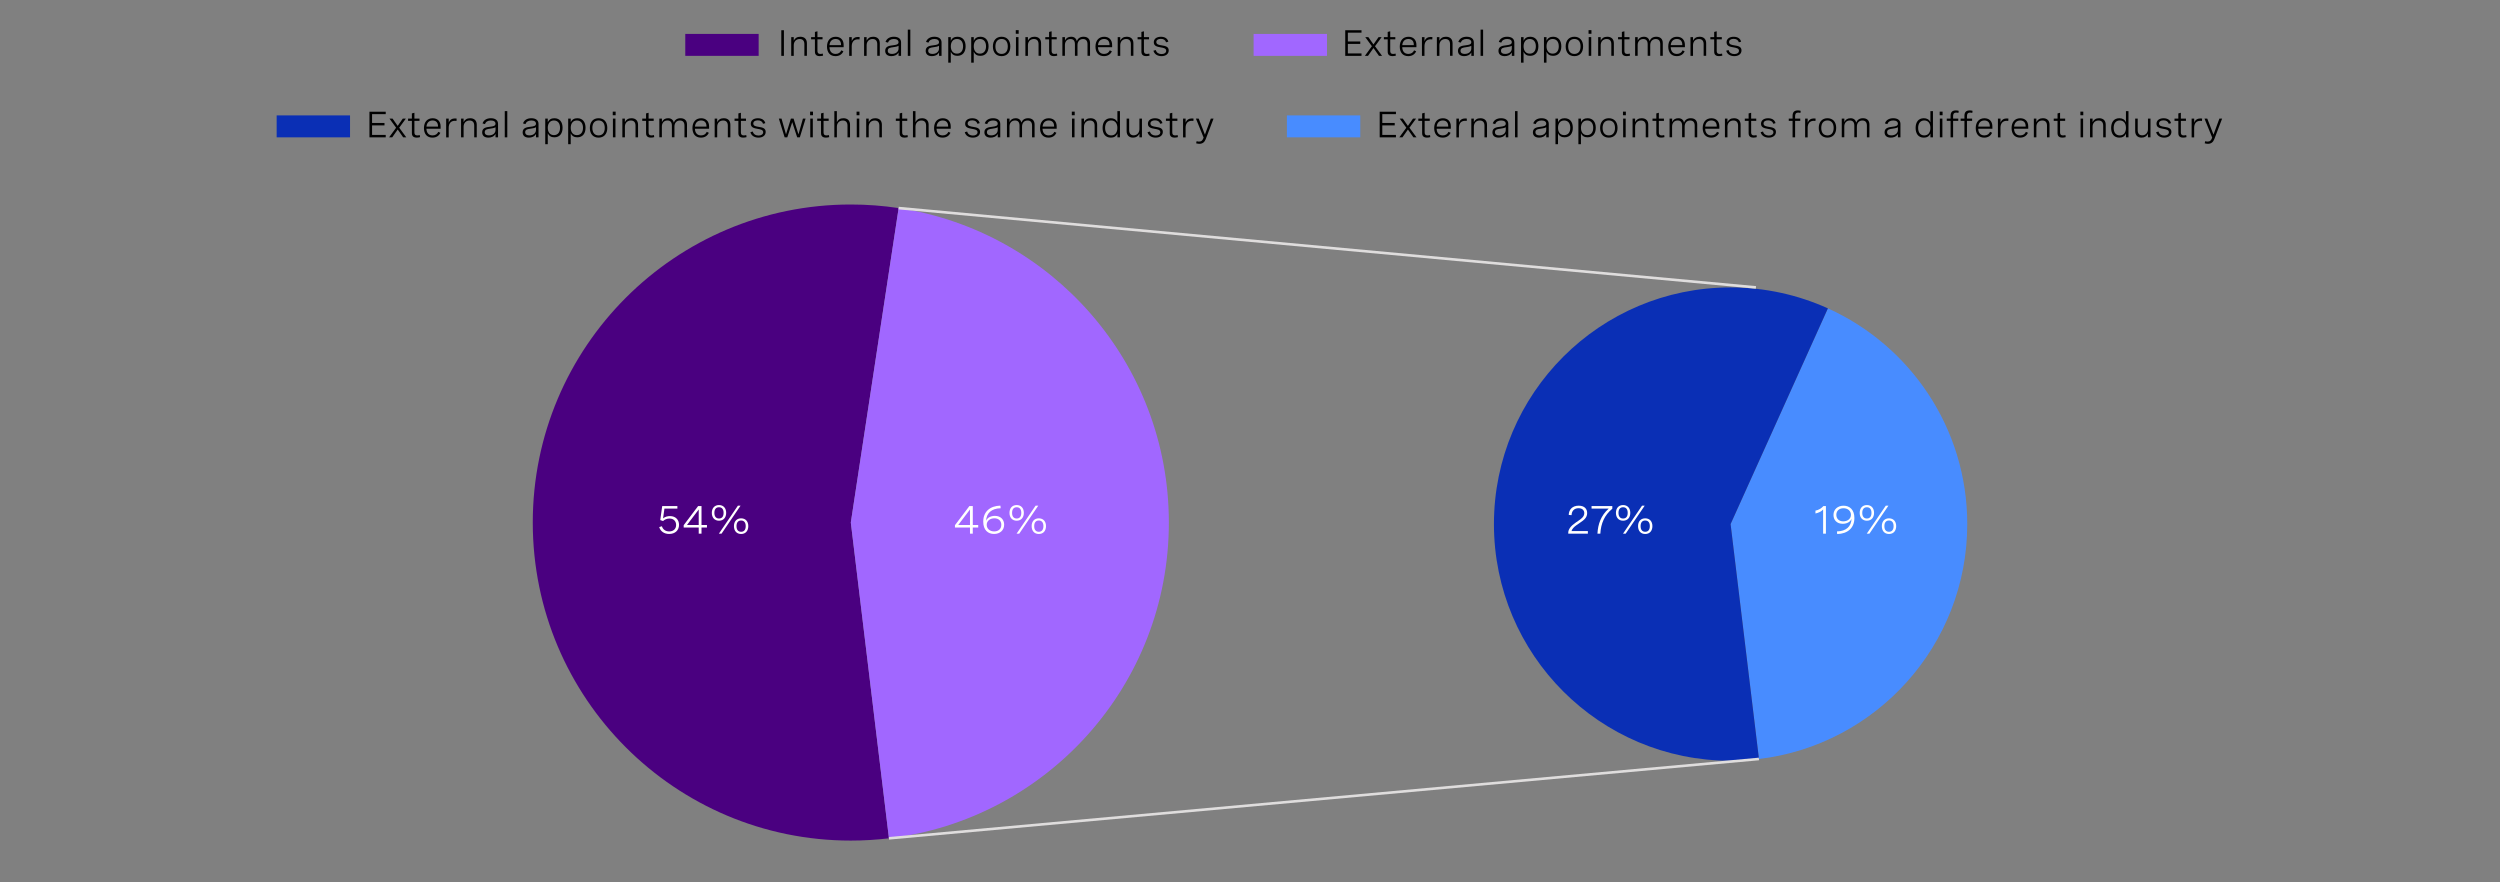 <?xml version="1.0" encoding="utf-8"?>
<!-- Generator: Adobe Illustrator 28.1.0, SVG Export Plug-In . SVG Version: 6.00 Build 0)  -->
<svg version="1.1" xmlns="http://www.w3.org/2000/svg" xmlns:xlink="http://www.w3.org/1999/xlink" x="0px" y="0px"
	 viewBox="0 0 956 337.35" style="enable-background:new 0 0 956 337.35;" xml:space="preserve">
<rect x="0" y="0" width="956" height="337.35" fill="#808080" stroke="none"/>
<style type="text/css">
	.st0{fill:none;stroke:#DFDDDD;stroke-miterlimit:10;}
	.st1{fill:#DAB8FF;}
	.st2{fill:#A167FF;}
	.st3{fill:#4A0080;}
	.st4{fill:#FFFFFF;}
	.st5{fill:#488CFF;}
	.st6{fill:#0A2FB5;}
	.st7{fill:none;}
</style>
<g id="Capa_2">
</g>
<g id="Capa_3">
	<g>
		<path class="st3" d="M343.64,79.57c-5.97-0.9-12.08-1.37-18.29-1.37c-67.17,0-121.62,54.45-121.62,121.62
			c0,67.17,54.45,121.62,121.62,121.62c4.94,0,9.8-0.3,14.58-0.87l-14.58-120.75L343.64,79.57z"/>
		<path class="st2" d="M343.64,79.57l-18.29,120.25l14.58,120.75c60.29-7.2,107.04-58.51,107.04-120.75
			C446.97,138.87,402.13,88.4,343.64,79.57z"/>
		<path class="st5" d="M752.28,200.41c0-36.71-21.87-68.3-53.29-82.49l-37.21,82.49l10.85,89.83
			C717.49,284.87,752.28,246.71,752.28,200.41z"/>
		<path class="st6" d="M698.99,117.92c-11.35-5.13-23.94-8.01-37.21-8.01c-49.98,0-90.5,40.52-90.5,90.5s40.52,90.5,90.5,90.5
			c3.67,0,7.29-0.24,10.85-0.67l-10.85-89.83L698.99,117.92z"/>
		<line class="st0" x1="343.64" y1="79.57" x2="671.47" y2="109.91"/>
		<line class="st0" x1="339.93" y1="320.57" x2="672.62" y2="290.23"/>
		<g>
			<path class="st4" d="M259.03,193.52v0.98h-4.95l-0.52,3.72c0.8-0.63,1.71-0.87,2.63-0.87c2.22,0,3.47,1.45,3.47,3.35
				c0,2.06-1.47,3.49-3.77,3.49c-1.88,0-3.32-0.98-3.81-2.64l1.04-0.31c0.38,1.25,1.41,1.98,2.79,1.98c1.64,0,2.64-1.01,2.64-2.47
				c0-1.34-0.86-2.46-2.52-2.46c-0.96,0-1.89,0.37-2.48,0.96l-1.07-0.37l0.75-5.36H259.03z"/>
			<path class="st4" d="M268.26,200.75h2.08v0.98h-2.08v2.34h-1.07v-2.34h-5.75v-0.9l5.52-7.31h1.3V200.75z M267.19,200.75v-5.92
				l-4.49,5.92H267.19z"/>
			<path class="st4" d="M277.69,196.12c0,1.83-1.07,3-2.74,3c-1.68,0-2.75-1.17-2.75-3s1.07-2.99,2.75-2.99
				C276.62,193.13,277.69,194.29,277.69,196.12z M273.18,196.12c0,1.37,0.62,2.16,1.77,2.16c1.14,0,1.75-0.79,1.75-2.16
				c0-1.37-0.62-2.15-1.75-2.15C273.79,193.97,273.18,194.75,273.18,196.12z M283.19,193.37l-7.27,10.7h-1.02l7.27-10.7H283.19z
				 M286.15,201.19c0,1.84-1.07,3.01-2.75,3.01s-2.74-1.17-2.74-3.01c0-1.83,1.06-2.98,2.74-2.98S286.15,199.36,286.15,201.19z
				 M281.64,201.19c0,1.37,0.62,2.16,1.76,2.16s1.76-0.79,1.76-2.16c0-1.37-0.62-2.15-1.76-2.15S281.64,199.82,281.64,201.19z"/>
		</g>
		<g>
			<path class="st4" d="M607.2,204.07h-7.5v-0.37c0-1.34,1.09-2.64,2.69-3.75l1.42-0.98c0.83-0.57,2.02-1.4,2.02-2.75
				c0-1.12-0.82-1.88-2.2-1.88c-1.58,0-2.61,0.98-2.66,2.66l-1.09-0.09c0.05-2.06,1.41-3.54,3.82-3.54c2.12,0,3.23,1.17,3.23,2.82
				c0,1.8-1.31,2.72-2.52,3.55l-1.54,1.07c-0.99,0.69-1.73,1.49-1.92,2.28h6.25V204.07z"/>
			<path class="st4" d="M608.61,193.53h7.94v1c-3,2.46-4.37,5.65-4.58,9.54h-1.11c0.21-3.66,1.32-6.91,4.3-9.57h-6.55V193.53z"/>
			<path class="st4" d="M623.42,196.12c0,1.83-1.07,3-2.74,3c-1.68,0-2.75-1.17-2.75-3s1.07-2.99,2.75-2.99
				C622.35,193.13,623.42,194.29,623.42,196.12z M618.91,196.12c0,1.37,0.62,2.16,1.77,2.16c1.14,0,1.75-0.79,1.75-2.16
				c0-1.37-0.62-2.15-1.75-2.15C619.53,193.97,618.91,194.75,618.91,196.12z M628.93,193.37l-7.27,10.7h-1.02l7.27-10.7H628.93z
				 M631.88,201.19c0,1.84-1.07,3.01-2.75,3.01s-2.74-1.17-2.74-3.01c0-1.83,1.06-2.98,2.74-2.98S631.88,199.36,631.88,201.19z
				 M627.37,201.19c0,1.37,0.62,2.16,1.76,2.16s1.76-0.79,1.76-2.16c0-1.37-0.62-2.15-1.76-2.15S627.37,199.82,627.37,201.19z"/>
		</g>
		<g>
			<path class="st4" d="M698.23,193.52v10.55h-1.07v-9.23c-0.69,0.75-1.68,1.25-2.93,1.52v-1.09c1.24-0.26,2.26-0.86,3.04-1.75
				H698.23z"/>
			<path class="st4" d="M702.46,203.21c3.54-0.07,5.46-1.9,5.57-4.85c-0.44,1.31-1.91,1.94-3.37,1.94c-2.23,0-3.54-1.44-3.54-3.38
				c0-2.19,1.68-3.54,3.86-3.54c2.32,0,4.14,1.52,4.14,4.71c0,3.84-2.62,6.04-6.58,6.13L702.46,203.21z M702.21,196.87
				c0,1.5,1.03,2.49,2.66,2.49c1.58,0,2.93-0.93,2.93-2.5c0-1.48-1.2-2.51-2.86-2.51C703.38,194.35,702.21,195.27,702.21,196.87z"/>
			<path class="st4" d="M716.64,196.12c0,1.83-1.07,3-2.74,3c-1.68,0-2.75-1.17-2.75-3s1.07-2.99,2.75-2.99
				C715.57,193.13,716.64,194.29,716.64,196.12z M712.13,196.12c0,1.37,0.62,2.16,1.77,2.16c1.14,0,1.75-0.79,1.75-2.16
				c0-1.37-0.62-2.15-1.75-2.15C712.74,193.97,712.13,194.75,712.13,196.12z M722.14,193.37l-7.27,10.7h-1.02l7.27-10.7H722.14z
				 M725.1,201.19c0,1.84-1.07,3.01-2.75,3.01s-2.74-1.17-2.74-3.01c0-1.83,1.06-2.98,2.74-2.98S725.1,199.36,725.1,201.19z
				 M720.59,201.19c0,1.37,0.62,2.16,1.76,2.16s1.76-0.79,1.76-2.16c0-1.37-0.62-2.15-1.76-2.15S720.59,199.82,720.59,201.19z"/>
		</g>
		<g>
			<path class="st4" d="M371.99,200.75h2.08v0.98h-2.08v2.34h-1.07v-2.34h-5.75v-0.9l5.52-7.31h1.31V200.75z M370.92,200.75v-5.92
				l-4.49,5.92H370.92z"/>
			<path class="st4" d="M382.65,194.36c-3.54,0.07-5.46,1.9-5.57,4.85c0.44-1.31,1.91-1.94,3.37-1.94c2.23,0,3.54,1.44,3.54,3.38
				c0,2.19-1.68,3.54-3.87,3.54c-2.29,0-4.13-1.48-4.13-4.71c0-3.84,2.61-6.04,6.58-6.13L382.65,194.36z M382.9,200.69
				c0-1.5-1.02-2.49-2.65-2.49c-1.58,0-2.93,0.93-2.93,2.5c0,1.49,1.21,2.51,2.86,2.51C381.73,203.22,382.9,202.3,382.9,200.69z"/>
			<path class="st4" d="M391.52,196.12c0,1.83-1.07,3-2.74,3c-1.68,0-2.75-1.17-2.75-3s1.07-2.99,2.75-2.99
				C390.46,193.13,391.52,194.29,391.52,196.12z M387.02,196.12c0,1.37,0.62,2.16,1.77,2.16c1.14,0,1.75-0.79,1.75-2.16
				c0-1.37-0.62-2.15-1.75-2.15C387.63,193.97,387.02,194.75,387.02,196.12z M397.03,193.37l-7.27,10.7h-1.02l7.27-10.7H397.03z
				 M399.99,201.19c0,1.84-1.07,3.01-2.75,3.01s-2.74-1.17-2.74-3.01c0-1.83,1.06-2.98,2.74-2.98S399.99,199.36,399.99,201.19z
				 M395.48,201.19c0,1.37,0.62,2.16,1.76,2.16s1.76-0.79,1.76-2.16c0-1.37-0.62-2.15-1.76-2.15S395.48,199.82,395.48,201.19z"/>
		</g>
	</g>
	<g>
		<rect x="262.05" y="12.97" class="st3" width="28.06" height="8.39"/>
		<g>
			<path d="M298.77,11.56h1v9.8h-1V11.56z"/>
			<path d="M302.56,14.19h0.97v1.36c0.44-0.94,1.26-1.5,2.5-1.5c1.65,0,2.53,0.96,2.53,2.49v4.81h-0.97v-4.47
				c0-1.24-0.59-1.96-1.78-1.96c-1.43,0-2.28,1.03-2.28,2.37v4.06h-0.97V14.19z"/>
			<path d="M314.54,14.19v0.86h-1.95v4.4c0,0.62,0.18,1.17,1.15,1.17c0.28,0,0.58-0.05,0.9-0.13l0.1,0.79
				c-0.43,0.12-0.88,0.18-1.3,0.18c-1.82,0-1.82-1.32-1.82-1.81v-4.6h-1.46v-0.86h1.46v-1.98l0.97-0.25v2.23H314.54z"/>
			<path d="M322.59,18.06h-5.4c0.04,1.5,0.8,2.56,2.35,2.56c1.14,0,1.84-0.58,2.17-1.37l0.8,0.37c-0.49,1.08-1.47,1.85-3.02,1.85
				c-2.15,0-3.25-1.48-3.25-3.65c0-2.31,1.26-3.76,3.33-3.76c1.82,0,3.04,1.13,3.04,3.14V18.06z M317.2,17.26h4.41v-0.14
				c0-1.5-0.83-2.21-2.08-2.21C318.08,14.91,317.31,15.9,317.2,17.26z"/>
			<path d="M324.74,14.19h0.97v1.59c0.39-1.17,1.31-1.65,2.4-1.65c0.21,0,0.42,0.02,0.63,0.06l-0.06,0.9
				c-0.22-0.03-0.42-0.05-0.63-0.05c-1.5,0-2.35,0.98-2.35,2.69v3.64h-0.97V14.19z"/>
			<path d="M330.43,14.19h0.97v1.36c0.44-0.94,1.26-1.5,2.5-1.5c1.65,0,2.53,0.96,2.53,2.49v4.81h-0.97v-4.47
				c0-1.24-0.59-1.96-1.78-1.96c-1.43,0-2.28,1.03-2.28,2.37v4.06h-0.97V14.19z"/>
			<path d="M344.57,16.23v5.13h-0.96v-1.31c-0.61,1.06-1.67,1.42-2.73,1.42c-1.53,0-2.38-0.77-2.38-2.04c0-1.76,1.63-1.95,3.01-2.12
				c1.17-0.15,2.09-0.29,2.09-1.18c0-0.72-0.6-1.22-1.78-1.22c-1.19,0-1.95,0.51-2.26,1.39l-0.93-0.27c0.42-1.22,1.52-1.98,3.2-1.98
				C343.56,14.06,344.57,14.84,344.57,16.23z M343.61,18.54V17.5c-0.49,0.32-1.26,0.44-2.04,0.55c-1.1,0.15-2.09,0.27-2.09,1.35
				c0,0.85,0.62,1.22,1.6,1.22C342.48,20.62,343.61,19.85,343.61,18.54z"/>
			<path d="M347.14,11.33h0.97v10.03h-0.97V11.33z"/>
			<path d="M360.05,16.23v5.13h-0.96v-1.31c-0.61,1.06-1.67,1.42-2.73,1.42c-1.53,0-2.38-0.77-2.38-2.04c0-1.76,1.63-1.95,3.01-2.12
				c1.17-0.15,2.09-0.29,2.09-1.18c0-0.72-0.6-1.22-1.78-1.22c-1.19,0-1.95,0.51-2.26,1.39l-0.93-0.27c0.42-1.22,1.52-1.98,3.2-1.98
				C359.03,14.06,360.05,14.84,360.05,16.23z M359.08,18.54V17.5c-0.49,0.32-1.26,0.44-2.04,0.55c-1.1,0.15-2.09,0.27-2.09,1.35
				c0,0.85,0.62,1.22,1.6,1.22C357.96,20.62,359.08,19.85,359.08,18.54z"/>
			<path d="M362.62,14.19h0.97v1.42c0.49-1.09,1.36-1.56,2.52-1.56c2.08,0,3.14,1.5,3.14,3.65c0,2.18-1.09,3.65-3.15,3.65
				c-1.17,0-2.02-0.47-2.52-1.57v4.19h-0.97V14.19z M368.28,17.71c0-1.73-0.87-2.8-2.34-2.8c-1.46,0-2.35,1.07-2.35,2.8
				s0.89,2.8,2.35,2.8C367.41,20.51,368.28,19.44,368.28,17.71z"/>
			<path d="M371.4,14.19h0.97v1.42c0.49-1.09,1.36-1.56,2.52-1.56c2.08,0,3.14,1.5,3.14,3.65c0,2.18-1.09,3.65-3.15,3.65
				c-1.17,0-2.02-0.47-2.52-1.57v4.19h-0.97V14.19z M377.06,17.71c0-1.73-0.87-2.8-2.34-2.8c-1.46,0-2.35,1.07-2.35,2.8
				s0.89,2.8,2.35,2.8C376.19,20.51,377.06,19.44,377.06,17.71z"/>
			<path d="M386.35,17.76c0,2.31-1.29,3.71-3.34,3.71c-2.06,0-3.33-1.39-3.33-3.71c0-2.3,1.28-3.71,3.33-3.71
				C385.07,14.06,386.35,15.46,386.35,17.76z M380.64,17.76c0,1.84,0.89,2.86,2.37,2.86c1.48,0,2.37-1.02,2.37-2.86
				c0-1.83-0.89-2.86-2.37-2.86C381.53,14.91,380.64,15.93,380.64,17.76z"/>
			<path d="M389.54,11.53v1.38h-1.11v-1.38H389.54z M389.47,14.19v7.16h-0.97v-7.16H389.47z"/>
			<path d="M392.11,14.19h0.97v1.36c0.44-0.94,1.26-1.5,2.5-1.5c1.65,0,2.53,0.96,2.53,2.49v4.81h-0.97v-4.47
				c0-1.24-0.59-1.96-1.78-1.96c-1.43,0-2.28,1.03-2.28,2.37v4.06h-0.97V14.19z"/>
			<path d="M404.09,14.19v0.86h-1.95v4.4c0,0.62,0.18,1.17,1.15,1.17c0.28,0,0.58-0.05,0.9-0.13l0.1,0.79
				c-0.43,0.12-0.88,0.18-1.3,0.18c-1.82,0-1.82-1.32-1.82-1.81v-4.6h-1.46v-0.86h1.46v-1.98l0.97-0.25v2.23H404.09z"/>
			<path d="M406.27,14.19h0.97v1.33c0.42-0.94,1.21-1.47,2.35-1.47c1.19,0,1.92,0.58,2.18,1.68c0.42-1.06,1.26-1.68,2.59-1.68
				c1.6,0,2.47,0.91,2.47,2.43v4.87h-0.97V16.9c0-1.29-0.59-1.97-1.72-1.97c-1.32,0-2.11,0.96-2.11,2.3v4.12h-0.98V16.9
				c0-1.28-0.56-1.97-1.7-1.97c-1.33,0-2.13,0.95-2.13,2.3v4.12h-0.97V14.19z"/>
			<path d="M425.26,18.06h-5.4c0.04,1.5,0.8,2.56,2.35,2.56c1.14,0,1.84-0.58,2.17-1.37l0.8,0.37c-0.49,1.08-1.47,1.85-3.02,1.85
				c-2.15,0-3.25-1.48-3.25-3.65c0-2.31,1.26-3.76,3.33-3.76c1.82,0,3.04,1.13,3.04,3.14V18.06z M419.87,17.26h4.41v-0.14
				c0-1.5-0.83-2.21-2.08-2.21C420.76,14.91,419.99,15.9,419.87,17.26z"/>
			<path d="M427.41,14.19h0.97v1.36c0.44-0.94,1.26-1.5,2.5-1.5c1.65,0,2.53,0.96,2.53,2.49v4.81h-0.97v-4.47
				c0-1.24-0.59-1.96-1.78-1.96c-1.43,0-2.28,1.03-2.28,2.37v4.06h-0.97V14.19z"/>
			<path d="M439.39,14.19v0.86h-1.95v4.4c0,0.62,0.18,1.17,1.15,1.17c0.28,0,0.58-0.05,0.9-0.13l0.1,0.79
				c-0.43,0.12-0.88,0.18-1.3,0.18c-1.82,0-1.82-1.32-1.82-1.81v-4.6h-1.46v-0.86h1.46v-1.98l0.97-0.25v2.23H439.39z"/>
			<path d="M445.91,16.18c-0.26-0.85-0.92-1.32-2-1.32c-1.11,0-1.73,0.48-1.73,1.22c0,0.94,1,1.1,2.1,1.28
				c1.26,0.2,2.64,0.42,2.64,1.91c0,1.32-1.09,2.2-2.75,2.2c-1.52,0-2.75-0.74-3.1-2.08l0.91-0.26c0.28,1.07,1.16,1.54,2.2,1.54
				c1.1,0,1.77-0.52,1.77-1.27c0-0.93-1.02-1.09-2.12-1.29c-1.26-0.22-2.62-0.46-2.62-1.94c0-1.33,1.09-2.11,2.73-2.11
				c1.63,0,2.54,0.77,2.83,1.87L445.91,16.18z"/>
		</g>
		<rect x="479.38" y="12.97" class="st2" width="28.06" height="8.39"/>
		<g>
			<path d="M520.64,12.49h-5.22v3.37h4.75v0.93h-4.75v3.64h5.22v0.93h-6.22v-9.8h6.22V12.49z"/>
			<path d="M528.5,21.36h-1.18l-2.1-2.99l-2.1,2.99h-1.19l2.68-3.68l-2.54-3.49h1.18l1.96,2.8l1.96-2.8h1.17l-2.54,3.49L528.5,21.36
				z"/>
			<path d="M533.57,14.19v0.86h-1.95v4.4c0,0.62,0.18,1.17,1.15,1.17c0.28,0,0.58-0.05,0.9-0.13l0.1,0.79
				c-0.43,0.12-0.88,0.18-1.3,0.18c-1.82,0-1.82-1.32-1.82-1.81v-4.6h-1.46v-0.86h1.46v-1.98l0.97-0.25v2.23H533.57z"/>
			<path d="M541.62,18.06h-5.4c0.04,1.5,0.8,2.56,2.35,2.56c1.14,0,1.84-0.58,2.17-1.37l0.8,0.37c-0.49,1.08-1.47,1.85-3.02,1.85
				c-2.15,0-3.25-1.48-3.25-3.65c0-2.31,1.26-3.76,3.33-3.76c1.82,0,3.04,1.13,3.04,3.14V18.06z M536.23,17.26h4.41v-0.14
				c0-1.5-0.83-2.21-2.08-2.21C537.11,14.91,536.34,15.9,536.23,17.26z"/>
			<path d="M543.76,14.19h0.97v1.59c0.39-1.17,1.31-1.65,2.4-1.65c0.21,0,0.42,0.02,0.63,0.06l-0.06,0.9
				c-0.22-0.03-0.42-0.05-0.63-0.05c-1.5,0-2.35,0.98-2.35,2.69v3.64h-0.97V14.19z"/>
			<path d="M549.46,14.19h0.97v1.36c0.44-0.94,1.26-1.5,2.5-1.5c1.65,0,2.53,0.96,2.53,2.49v4.81h-0.97v-4.47
				c0-1.24-0.59-1.96-1.78-1.96c-1.43,0-2.28,1.03-2.28,2.37v4.06h-0.97V14.19z"/>
			<path d="M563.6,16.23v5.13h-0.96v-1.31c-0.61,1.06-1.67,1.42-2.73,1.42c-1.53,0-2.38-0.77-2.38-2.04c0-1.76,1.63-1.95,3.01-2.12
				c1.17-0.15,2.09-0.29,2.09-1.18c0-0.72-0.6-1.22-1.78-1.22c-1.19,0-1.95,0.51-2.26,1.39l-0.93-0.27c0.42-1.22,1.52-1.98,3.2-1.98
				C562.58,14.06,563.6,14.84,563.6,16.23z M562.63,18.54V17.5c-0.49,0.32-1.26,0.44-2.04,0.55c-1.1,0.15-2.09,0.27-2.09,1.35
				c0,0.85,0.62,1.22,1.6,1.22C561.51,20.62,562.63,19.85,562.63,18.54z"/>
			<path d="M566.17,11.33h0.97v10.03h-0.97V11.33z"/>
			<path d="M579.08,16.23v5.13h-0.96v-1.31c-0.61,1.06-1.67,1.42-2.73,1.42c-1.53,0-2.38-0.77-2.38-2.04c0-1.76,1.63-1.95,3.01-2.12
				c1.17-0.15,2.09-0.29,2.09-1.18c0-0.72-0.6-1.22-1.78-1.22c-1.19,0-1.95,0.51-2.26,1.39l-0.93-0.27c0.42-1.22,1.52-1.98,3.2-1.98
				C578.06,14.06,579.08,14.84,579.08,16.23z M578.11,18.54V17.5c-0.49,0.32-1.26,0.44-2.04,0.55c-1.1,0.15-2.09,0.27-2.09,1.35
				c0,0.85,0.62,1.22,1.6,1.22C576.99,20.62,578.11,19.85,578.11,18.54z"/>
			<path d="M581.65,14.19h0.97v1.42c0.49-1.09,1.36-1.56,2.52-1.56c2.08,0,3.14,1.5,3.14,3.65c0,2.18-1.09,3.65-3.15,3.65
				c-1.17,0-2.02-0.47-2.52-1.57v4.19h-0.97V14.19z M587.31,17.71c0-1.73-0.87-2.8-2.34-2.8c-1.46,0-2.35,1.07-2.35,2.8
				s0.89,2.8,2.35,2.8C586.44,20.51,587.31,19.44,587.31,17.71z"/>
			<path d="M590.42,14.19h0.97v1.42c0.49-1.09,1.36-1.56,2.52-1.56c2.08,0,3.14,1.5,3.14,3.65c0,2.18-1.09,3.65-3.15,3.65
				c-1.17,0-2.02-0.47-2.52-1.57v4.19h-0.97V14.19z M596.08,17.71c0-1.73-0.87-2.8-2.34-2.8c-1.46,0-2.35,1.07-2.35,2.8
				s0.89,2.8,2.35,2.8C595.21,20.51,596.08,19.44,596.08,17.71z"/>
			<path d="M605.38,17.76c0,2.31-1.29,3.71-3.34,3.71s-3.33-1.39-3.33-3.71c0-2.3,1.28-3.71,3.33-3.71S605.38,15.46,605.38,17.76z
				 M599.67,17.76c0,1.84,0.89,2.86,2.37,2.86c1.48,0,2.37-1.02,2.37-2.86c0-1.83-0.89-2.86-2.37-2.86
				C600.56,14.91,599.67,15.93,599.67,17.76z"/>
			<path d="M608.57,11.53v1.38h-1.11v-1.38H608.57z M608.49,14.19v7.16h-0.97v-7.16H608.49z"/>
			<path d="M611.14,14.19h0.97v1.36c0.44-0.94,1.26-1.5,2.5-1.5c1.65,0,2.53,0.96,2.53,2.49v4.81h-0.97v-4.47
				c0-1.24-0.59-1.96-1.78-1.96c-1.43,0-2.28,1.03-2.28,2.37v4.06h-0.97V14.19z"/>
			<path d="M623.12,14.19v0.86h-1.95v4.4c0,0.62,0.18,1.17,1.15,1.17c0.28,0,0.58-0.05,0.9-0.13l0.1,0.79
				c-0.43,0.12-0.88,0.18-1.3,0.18c-1.82,0-1.82-1.32-1.82-1.81v-4.6h-1.46v-0.86h1.46v-1.98l0.97-0.25v2.23H623.12z"/>
			<path d="M625.29,14.19h0.97v1.33c0.42-0.94,1.21-1.47,2.35-1.47c1.19,0,1.92,0.58,2.18,1.68c0.42-1.06,1.26-1.68,2.59-1.68
				c1.6,0,2.47,0.91,2.47,2.43v4.87h-0.97V16.9c0-1.29-0.59-1.97-1.72-1.97c-1.32,0-2.11,0.96-2.11,2.3v4.12h-0.98V16.9
				c0-1.28-0.56-1.97-1.7-1.97c-1.33,0-2.13,0.95-2.13,2.3v4.12h-0.97V14.19z"/>
			<path d="M644.29,18.06h-5.4c0.04,1.5,0.8,2.56,2.35,2.56c1.14,0,1.84-0.58,2.17-1.37l0.8,0.37c-0.49,1.08-1.47,1.85-3.02,1.85
				c-2.15,0-3.25-1.48-3.25-3.65c0-2.31,1.26-3.76,3.33-3.76c1.82,0,3.04,1.13,3.04,3.14V18.06z M638.9,17.26h4.41v-0.14
				c0-1.5-0.83-2.21-2.08-2.21C639.78,14.91,639.01,15.9,638.9,17.26z"/>
			<path d="M646.44,14.19h0.97v1.36c0.44-0.94,1.26-1.5,2.5-1.5c1.65,0,2.53,0.96,2.53,2.49v4.81h-0.97v-4.47
				c0-1.24-0.59-1.96-1.78-1.96c-1.43,0-2.28,1.03-2.28,2.37v4.06h-0.97V14.19z"/>
			<path d="M658.42,14.19v0.86h-1.95v4.4c0,0.62,0.18,1.17,1.15,1.17c0.28,0,0.58-0.05,0.9-0.13l0.1,0.79
				c-0.43,0.12-0.88,0.18-1.3,0.18c-1.82,0-1.82-1.32-1.82-1.81v-4.6h-1.46v-0.86h1.46v-1.98l0.97-0.25v2.23H658.42z"/>
			<path d="M664.94,16.18c-0.26-0.85-0.92-1.32-2-1.32c-1.11,0-1.73,0.48-1.73,1.22c0,0.94,1,1.1,2.1,1.28
				c1.26,0.2,2.64,0.42,2.64,1.91c0,1.32-1.09,2.2-2.75,2.2c-1.52,0-2.75-0.74-3.1-2.08l0.91-0.26c0.28,1.07,1.16,1.54,2.2,1.54
				c1.1,0,1.77-0.52,1.77-1.27c0-0.93-1.02-1.09-2.12-1.29c-1.26-0.22-2.62-0.46-2.62-1.94c0-1.33,1.09-2.11,2.73-2.11
				c1.63,0,2.54,0.77,2.83,1.87L664.94,16.18z"/>
		</g>
	</g>
	<g>
		<rect x="105.79" y="44.13" class="st6" width="28.06" height="8.39"/>
		<g>
			<path d="M147.5,43.65h-5.22v3.37h4.75v0.93h-4.75v3.64h5.22v0.93h-6.22v-9.8h6.22V43.65z"/>
			<path d="M155.36,52.52h-1.18l-2.1-2.99l-2.1,2.99h-1.19l2.68-3.68l-2.54-3.49h1.18l1.96,2.8l1.96-2.8h1.17l-2.54,3.49
				L155.36,52.52z"/>
			<path d="M160.42,45.35v0.86h-1.95v4.4c0,0.62,0.18,1.17,1.15,1.17c0.28,0,0.58-0.05,0.9-0.13l0.1,0.79
				c-0.43,0.12-0.88,0.18-1.3,0.18c-1.82,0-1.82-1.32-1.82-1.81v-4.6h-1.46v-0.86h1.46v-1.98l0.97-0.25v2.23H160.42z"/>
			<path d="M168.47,49.22h-5.4c0.04,1.5,0.8,2.56,2.35,2.56c1.14,0,1.84-0.58,2.17-1.37l0.8,0.37c-0.49,1.08-1.47,1.85-3.02,1.85
				c-2.15,0-3.25-1.48-3.25-3.65c0-2.31,1.26-3.76,3.33-3.76c1.82,0,3.04,1.13,3.04,3.14V49.22z M163.08,48.42h4.41v-0.14
				c0-1.5-0.83-2.21-2.08-2.21C163.96,46.07,163.19,47.06,163.08,48.42z"/>
			<path d="M170.62,45.35h0.97v1.59c0.39-1.17,1.31-1.65,2.4-1.65c0.21,0,0.42,0.02,0.63,0.06l-0.06,0.9
				c-0.22-0.03-0.42-0.05-0.63-0.05c-1.5,0-2.35,0.98-2.35,2.69v3.64h-0.97V45.35z"/>
			<path d="M176.31,45.35h0.97v1.36c0.44-0.94,1.26-1.5,2.5-1.5c1.65,0,2.53,0.96,2.53,2.49v4.81h-0.97v-4.47
				c0-1.24-0.59-1.96-1.78-1.96c-1.43,0-2.28,1.03-2.28,2.37v4.06h-0.97V45.35z"/>
			<path d="M190.45,47.39v5.13h-0.96v-1.31c-0.62,1.06-1.67,1.42-2.73,1.42c-1.53,0-2.38-0.77-2.38-2.04c0-1.76,1.63-1.95,3.01-2.12
				c1.17-0.15,2.09-0.29,2.09-1.18c0-0.72-0.6-1.22-1.78-1.22c-1.19,0-1.95,0.51-2.26,1.39l-0.92-0.27c0.42-1.22,1.52-1.98,3.2-1.98
				C189.44,45.22,190.45,46,190.45,47.39z M189.49,49.7v-1.05c-0.49,0.32-1.26,0.44-2.04,0.55c-1.1,0.15-2.09,0.27-2.09,1.35
				c0,0.85,0.62,1.22,1.6,1.22C188.36,51.78,189.49,51.01,189.49,49.7z"/>
			<path d="M193.02,42.49h0.97v10.03h-0.97V42.49z"/>
			<path d="M205.93,47.39v5.13h-0.96v-1.31c-0.61,1.06-1.67,1.42-2.73,1.42c-1.53,0-2.38-0.77-2.38-2.04c0-1.76,1.63-1.95,3.01-2.12
				c1.17-0.15,2.09-0.29,2.09-1.18c0-0.72-0.6-1.22-1.78-1.22c-1.19,0-1.95,0.51-2.26,1.39L200,47.19c0.42-1.22,1.52-1.98,3.2-1.98
				C204.91,45.22,205.93,46,205.93,47.39z M204.96,49.7v-1.05c-0.49,0.32-1.26,0.44-2.04,0.55c-1.09,0.15-2.09,0.27-2.09,1.35
				c0,0.85,0.62,1.22,1.6,1.22C203.84,51.78,204.96,51.01,204.96,49.7z"/>
			<path d="M208.5,45.35h0.97v1.42c0.49-1.09,1.36-1.56,2.52-1.56c2.08,0,3.14,1.5,3.14,3.65c0,2.18-1.09,3.65-3.15,3.65
				c-1.17,0-2.02-0.47-2.51-1.57v4.19h-0.97V45.35z M214.16,48.87c0-1.73-0.87-2.8-2.34-2.8c-1.46,0-2.35,1.07-2.35,2.8
				s0.89,2.8,2.35,2.8C213.29,51.67,214.16,50.6,214.16,48.87z"/>
			<path d="M217.28,45.35h0.97v1.42c0.49-1.09,1.36-1.56,2.52-1.56c2.08,0,3.14,1.5,3.14,3.65c0,2.18-1.09,3.65-3.15,3.65
				c-1.17,0-2.02-0.47-2.52-1.57v4.19h-0.97V45.35z M222.94,48.87c0-1.73-0.87-2.8-2.34-2.8c-1.46,0-2.35,1.07-2.35,2.8
				s0.89,2.8,2.35,2.8C222.07,51.67,222.94,50.6,222.94,48.87z"/>
			<path d="M232.23,48.92c0,2.31-1.29,3.71-3.34,3.71s-3.33-1.39-3.33-3.71c0-2.3,1.28-3.71,3.33-3.71S232.23,46.62,232.23,48.92z
				 M226.52,48.92c0,1.84,0.89,2.86,2.37,2.86c1.48,0,2.37-1.02,2.37-2.86c0-1.83-0.89-2.86-2.37-2.86
				C227.41,46.07,226.52,47.09,226.52,48.92z"/>
			<path d="M235.42,42.69v1.38h-1.11v-1.38H235.42z M235.35,45.35v7.16h-0.97v-7.16H235.35z"/>
			<path d="M237.99,45.35h0.97v1.36c0.45-0.94,1.26-1.5,2.5-1.5c1.65,0,2.53,0.96,2.53,2.49v4.81h-0.97v-4.47
				c0-1.24-0.59-1.96-1.78-1.96c-1.43,0-2.28,1.03-2.28,2.37v4.06h-0.97V45.35z"/>
			<path d="M249.97,45.35v0.86h-1.95v4.4c0,0.62,0.18,1.17,1.15,1.17c0.28,0,0.58-0.05,0.9-0.13l0.1,0.79
				c-0.43,0.12-0.88,0.18-1.3,0.18c-1.82,0-1.82-1.32-1.82-1.81v-4.6h-1.46v-0.86h1.46v-1.98l0.97-0.25v2.23H249.97z"/>
			<path d="M252.15,45.35h0.97v1.33c0.42-0.94,1.21-1.47,2.35-1.47c1.19,0,1.92,0.58,2.18,1.68c0.42-1.06,1.26-1.68,2.59-1.68
				c1.6,0,2.47,0.91,2.47,2.43v4.87h-0.97v-4.46c0-1.29-0.59-1.97-1.72-1.97c-1.32,0-2.11,0.96-2.11,2.3v4.12h-0.98v-4.46
				c0-1.28-0.56-1.97-1.7-1.97c-1.33,0-2.13,0.95-2.13,2.3v4.12h-0.97V45.35z"/>
			<path d="M271.14,49.22h-5.4c0.04,1.5,0.8,2.56,2.35,2.56c1.14,0,1.84-0.58,2.17-1.37l0.8,0.37c-0.49,1.08-1.47,1.85-3.02,1.85
				c-2.15,0-3.25-1.48-3.25-3.65c0-2.31,1.26-3.76,3.33-3.76c1.82,0,3.04,1.13,3.04,3.14V49.22z M265.75,48.42h4.41v-0.14
				c0-1.5-0.83-2.21-2.08-2.21C266.64,46.07,265.87,47.06,265.75,48.42z"/>
			<path d="M273.29,45.35h0.97v1.36c0.45-0.94,1.26-1.5,2.5-1.5c1.65,0,2.53,0.96,2.53,2.49v4.81h-0.97v-4.47
				c0-1.24-0.59-1.96-1.78-1.96c-1.43,0-2.28,1.03-2.28,2.37v4.06h-0.97V45.35z"/>
			<path d="M285.27,45.35v0.86h-1.95v4.4c0,0.62,0.18,1.17,1.15,1.17c0.28,0,0.58-0.05,0.9-0.13l0.1,0.79
				c-0.43,0.12-0.88,0.18-1.3,0.18c-1.82,0-1.82-1.32-1.82-1.81v-4.6h-1.46v-0.86h1.46v-1.98l0.97-0.25v2.23H285.27z"/>
			<path d="M291.79,47.34c-0.26-0.85-0.92-1.32-2-1.32c-1.11,0-1.73,0.48-1.73,1.22c0,0.94,1,1.1,2.1,1.28
				c1.26,0.2,2.64,0.42,2.64,1.91c0,1.32-1.09,2.2-2.75,2.2c-1.52,0-2.75-0.74-3.1-2.08l0.91-0.26c0.28,1.07,1.16,1.54,2.21,1.54
				c1.1,0,1.77-0.52,1.77-1.27c0-0.93-1.02-1.09-2.12-1.29c-1.26-0.22-2.62-0.46-2.62-1.94c0-1.33,1.09-2.11,2.73-2.11
				c1.63,0,2.54,0.77,2.83,1.87L291.79,47.34z"/>
			<path d="M307.04,45.35h1.02l-2.2,7.16h-1.02l-1.89-5.8l-1.89,5.8h-1.02l-2.21-7.16h1.02l1.72,6.04l1.87-6.04h1.02l1.87,6.04
				L307.04,45.35z"/>
			<path d="M310.89,42.69v1.38h-1.11v-1.38H310.89z M310.82,45.35v7.16h-0.97v-7.16H310.82z"/>
			<path d="M316.88,45.35v0.86h-1.95v4.4c0,0.62,0.18,1.17,1.15,1.17c0.28,0,0.58-0.05,0.9-0.13l0.1,0.79
				c-0.43,0.12-0.88,0.18-1.3,0.18c-1.82,0-1.82-1.32-1.82-1.81v-4.6h-1.46v-0.86h1.46v-1.98l0.97-0.25v2.23H316.88z"/>
			<path d="M319.05,42.49h0.97v4.22c0.44-0.94,1.26-1.5,2.5-1.5c1.65,0,2.53,0.96,2.53,2.49v4.81h-0.97v-4.47
				c0-1.24-0.59-1.96-1.78-1.96c-1.43,0-2.28,1.03-2.28,2.37v4.06h-0.97V42.49z"/>
			<path d="M328.66,42.69v1.38h-1.11v-1.38H328.66z M328.59,45.35v7.16h-0.97v-7.16H328.59z"/>
			<path d="M331.23,45.35h0.97v1.36c0.45-0.94,1.26-1.5,2.5-1.5c1.65,0,2.53,0.96,2.53,2.49v4.81h-0.97v-4.47
				c0-1.24-0.59-1.96-1.78-1.96c-1.43,0-2.28,1.03-2.28,2.37v4.06h-0.97V45.35z"/>
			<path d="M346.94,45.35v0.86h-1.95v4.4c0,0.62,0.18,1.17,1.15,1.17c0.28,0,0.58-0.05,0.9-0.13l0.1,0.79
				c-0.43,0.12-0.88,0.18-1.3,0.18c-1.82,0-1.82-1.32-1.82-1.81v-4.6h-1.46v-0.86h1.46v-1.98l0.97-0.25v2.23H346.94z"/>
			<path d="M349.11,42.49h0.97v4.22c0.45-0.94,1.26-1.5,2.5-1.5c1.65,0,2.53,0.96,2.53,2.49v4.81h-0.97v-4.47
				c0-1.24-0.59-1.96-1.78-1.96c-1.43,0-2.28,1.03-2.28,2.37v4.06h-0.97V42.49z"/>
			<path d="M363.55,49.22h-5.41c0.04,1.5,0.8,2.56,2.35,2.56c1.14,0,1.84-0.58,2.17-1.37l0.8,0.37c-0.5,1.08-1.47,1.85-3.02,1.85
				c-2.15,0-3.25-1.48-3.25-3.65c0-2.31,1.26-3.76,3.33-3.76c1.82,0,3.04,1.13,3.04,3.14V49.22z M358.16,48.42h4.41v-0.14
				c0-1.5-0.83-2.21-2.08-2.21C359.05,46.07,358.28,47.06,358.16,48.42z"/>
			<path d="M373.77,47.34c-0.26-0.85-0.92-1.32-2-1.32c-1.11,0-1.73,0.48-1.73,1.22c0,0.94,1,1.1,2.1,1.28
				c1.26,0.2,2.64,0.42,2.64,1.91c0,1.32-1.09,2.2-2.75,2.2c-1.52,0-2.75-0.74-3.1-2.08l0.91-0.26c0.28,1.07,1.16,1.54,2.2,1.54
				c1.1,0,1.77-0.52,1.77-1.27c0-0.93-1.02-1.09-2.12-1.29c-1.26-0.22-2.62-0.46-2.62-1.94c0-1.33,1.1-2.11,2.73-2.11
				s2.54,0.77,2.83,1.87L373.77,47.34z"/>
			<path d="M382.5,47.39v5.13h-0.96v-1.31c-0.62,1.06-1.67,1.42-2.73,1.42c-1.53,0-2.38-0.77-2.38-2.04c0-1.76,1.63-1.95,3.01-2.12
				c1.17-0.15,2.09-0.29,2.09-1.18c0-0.72-0.6-1.22-1.78-1.22c-1.19,0-1.95,0.51-2.26,1.39l-0.93-0.27c0.42-1.22,1.52-1.98,3.2-1.98
				C381.48,45.22,382.5,46,382.5,47.39z M381.53,49.7v-1.05c-0.49,0.32-1.26,0.44-2.04,0.55c-1.09,0.15-2.09,0.27-2.09,1.35
				c0,0.85,0.62,1.22,1.6,1.22C380.41,51.78,381.53,51.01,381.53,49.7z"/>
			<path d="M385.07,45.35h0.97v1.33c0.42-0.94,1.21-1.47,2.35-1.47c1.19,0,1.92,0.58,2.18,1.68c0.42-1.06,1.26-1.68,2.59-1.68
				c1.6,0,2.47,0.91,2.47,2.43v4.87h-0.97v-4.46c0-1.29-0.59-1.97-1.72-1.97c-1.32,0-2.11,0.96-2.11,2.3v4.12h-0.97v-4.46
				c0-1.28-0.57-1.97-1.7-1.97c-1.33,0-2.13,0.95-2.13,2.3v4.12h-0.97V45.35z"/>
			<path d="M404.07,49.22h-5.41c0.04,1.5,0.8,2.56,2.35,2.56c1.14,0,1.84-0.58,2.17-1.37l0.8,0.37c-0.5,1.08-1.47,1.85-3.02,1.85
				c-2.15,0-3.25-1.48-3.25-3.65c0-2.31,1.26-3.76,3.33-3.76c1.82,0,3.04,1.13,3.04,3.14V49.22z M398.68,48.42h4.41v-0.14
				c0-1.5-0.83-2.21-2.08-2.21C399.56,46.07,398.79,47.06,398.68,48.42z"/>
			<path d="M410.97,42.69v1.38h-1.11v-1.38H410.97z M410.9,45.35v7.16h-0.97v-7.16H410.9z"/>
			<path d="M413.55,45.35h0.97v1.36c0.45-0.94,1.26-1.5,2.5-1.5c1.65,0,2.53,0.96,2.53,2.49v4.81h-0.97v-4.47
				c0-1.24-0.59-1.96-1.78-1.96c-1.43,0-2.28,1.03-2.28,2.37v4.06h-0.97V45.35z"/>
			<path d="M428.26,52.52h-0.96v-1.48c-0.5,1.18-1.41,1.59-2.52,1.59c-2.11,0-3.15-1.51-3.15-3.71c0-2.2,1.06-3.71,3.14-3.71
				c1.12,0,2.06,0.44,2.52,1.57v-4.29h0.98V52.52z M427.28,48.92c0-1.8-0.89-2.86-2.35-2.86c-1.46,0-2.34,1.07-2.34,2.86
				c0,1.78,0.87,2.86,2.34,2.86S427.28,50.71,427.28,48.92z"/>
			<path d="M436.68,52.52h-0.97v-1.39c-0.45,0.94-1.26,1.5-2.44,1.5c-1.55,0-2.45-0.95-2.45-2.49v-4.79h0.97v4.44
				c0,1.24,0.59,1.96,1.71,1.96c1.36,0,2.21-1.03,2.21-2.37v-4.03h0.97V52.52z"/>
			<path d="M443.66,47.34c-0.26-0.85-0.92-1.32-2-1.32c-1.11,0-1.73,0.48-1.73,1.22c0,0.94,1,1.1,2.1,1.28
				c1.26,0.2,2.64,0.42,2.64,1.91c0,1.32-1.09,2.2-2.75,2.2c-1.52,0-2.75-0.74-3.1-2.08l0.91-0.26c0.28,1.07,1.16,1.54,2.2,1.54
				c1.1,0,1.77-0.52,1.77-1.27c0-0.93-1.02-1.09-2.12-1.29c-1.26-0.22-2.62-0.46-2.62-1.94c0-1.33,1.1-2.11,2.73-2.11
				s2.54,0.77,2.83,1.87L443.66,47.34z"/>
			<path d="M450.23,45.35v0.86h-1.95v4.4c0,0.62,0.18,1.17,1.15,1.17c0.28,0,0.58-0.05,0.9-0.13l0.1,0.79
				c-0.43,0.12-0.88,0.18-1.3,0.18c-1.82,0-1.82-1.32-1.82-1.81v-4.6h-1.46v-0.86h1.46v-1.98l0.97-0.25v2.23H450.23z"/>
			<path d="M452.41,45.35h0.97v1.59c0.39-1.17,1.31-1.65,2.4-1.65c0.2,0,0.42,0.02,0.63,0.06l-0.06,0.9
				c-0.22-0.03-0.42-0.05-0.63-0.05c-1.5,0-2.35,0.98-2.35,2.69v3.64h-0.97V45.35z"/>
			<path d="M463.02,45.35h1.04l-3,7.89c-0.45,1.18-1.29,1.76-2.42,1.76c-0.4,0-0.83-0.08-1.24-0.2l0.19-0.81
				c0.31,0.09,0.61,0.16,0.93,0.16c0.92,0,1.42-0.54,1.74-1.54l-2.94-7.26h1.06l2.38,6.14L463.02,45.35z"/>
		</g>
		<rect x="492.11" y="44.13" class="st5" width="28.06" height="8.39"/>
		<g>
			<path d="M533.81,43.65h-5.22v3.37h4.75v0.93h-4.75v3.64h5.22v0.93h-6.22v-9.8h6.22V43.65z"/>
			<path d="M541.67,52.52h-1.18l-2.1-2.99l-2.1,2.99h-1.19l2.68-3.68l-2.54-3.49h1.18l1.96,2.8l1.96-2.8h1.17l-2.54,3.49
				L541.67,52.52z"/>
			<path d="M546.74,45.35v0.86h-1.95v4.4c0,0.62,0.18,1.17,1.15,1.17c0.28,0,0.58-0.05,0.9-0.13l0.1,0.79
				c-0.43,0.12-0.88,0.18-1.3,0.18c-1.82,0-1.82-1.32-1.82-1.81v-4.6h-1.46v-0.86h1.46v-1.98l0.97-0.25v2.23H546.74z"/>
			<path d="M554.78,49.22h-5.4c0.04,1.5,0.8,2.56,2.35,2.56c1.14,0,1.84-0.58,2.17-1.37l0.8,0.37c-0.49,1.08-1.47,1.85-3.02,1.85
				c-2.15,0-3.25-1.48-3.25-3.65c0-2.31,1.26-3.76,3.33-3.76c1.82,0,3.04,1.13,3.04,3.14V49.22z M549.39,48.42h4.41v-0.14
				c0-1.5-0.83-2.21-2.08-2.21C550.28,46.07,549.51,47.06,549.39,48.42z"/>
			<path d="M556.93,45.35h0.97v1.59c0.39-1.17,1.31-1.65,2.4-1.65c0.21,0,0.42,0.02,0.63,0.06l-0.06,0.9
				c-0.22-0.03-0.42-0.05-0.63-0.05c-1.5,0-2.35,0.98-2.35,2.69v3.64h-0.97V45.35z"/>
			<path d="M562.63,45.35h0.97v1.36c0.44-0.94,1.26-1.5,2.5-1.5c1.65,0,2.53,0.96,2.53,2.49v4.81h-0.97v-4.47
				c0-1.24-0.59-1.96-1.78-1.96c-1.43,0-2.28,1.03-2.28,2.37v4.06h-0.97V45.35z"/>
			<path d="M576.77,47.39v5.13h-0.96v-1.31c-0.61,1.06-1.67,1.42-2.73,1.42c-1.53,0-2.38-0.77-2.38-2.04c0-1.76,1.63-1.95,3.01-2.12
				c1.17-0.15,2.09-0.29,2.09-1.18c0-0.72-0.6-1.22-1.78-1.22c-1.19,0-1.95,0.51-2.26,1.39l-0.93-0.27c0.42-1.22,1.52-1.98,3.2-1.98
				C575.75,45.22,576.77,46,576.77,47.39z M575.8,49.7v-1.05c-0.49,0.32-1.26,0.44-2.04,0.55c-1.1,0.15-2.09,0.27-2.09,1.35
				c0,0.85,0.62,1.22,1.6,1.22C574.68,51.78,575.8,51.01,575.8,49.7z"/>
			<path d="M579.34,42.49h0.97v10.03h-0.97V42.49z"/>
			<path d="M592.25,47.39v5.13h-0.96v-1.31c-0.61,1.06-1.67,1.42-2.73,1.42c-1.53,0-2.38-0.77-2.38-2.04c0-1.76,1.63-1.95,3.01-2.12
				c1.17-0.15,2.09-0.29,2.09-1.18c0-0.72-0.6-1.22-1.78-1.22c-1.19,0-1.95,0.51-2.26,1.39l-0.93-0.27c0.42-1.22,1.52-1.98,3.2-1.98
				C591.23,45.22,592.25,46,592.25,47.39z M591.28,49.7v-1.05c-0.49,0.32-1.26,0.44-2.04,0.55c-1.1,0.15-2.09,0.27-2.09,1.35
				c0,0.85,0.62,1.22,1.6,1.22C590.16,51.78,591.28,51.01,591.28,49.7z"/>
			<path d="M594.82,45.35h0.97v1.42c0.49-1.09,1.36-1.56,2.52-1.56c2.08,0,3.14,1.5,3.14,3.65c0,2.18-1.09,3.65-3.15,3.65
				c-1.17,0-2.02-0.47-2.52-1.57v4.19h-0.97V45.35z M600.48,48.87c0-1.73-0.87-2.8-2.34-2.8c-1.46,0-2.35,1.07-2.35,2.8
				s0.89,2.8,2.35,2.8C599.61,51.67,600.48,50.6,600.48,48.87z"/>
			<path d="M603.59,45.35h0.97v1.42c0.49-1.09,1.36-1.56,2.52-1.56c2.08,0,3.14,1.5,3.14,3.65c0,2.18-1.09,3.65-3.15,3.65
				c-1.17,0-2.02-0.47-2.52-1.57v4.19h-0.97V45.35z M609.25,48.87c0-1.73-0.87-2.8-2.34-2.8c-1.46,0-2.35,1.07-2.35,2.8
				s0.89,2.8,2.35,2.8C608.38,51.67,609.25,50.6,609.25,48.87z"/>
			<path d="M618.55,48.92c0,2.31-1.29,3.71-3.34,3.71s-3.33-1.39-3.33-3.71c0-2.3,1.28-3.71,3.33-3.71S618.55,46.62,618.55,48.92z
				 M612.84,48.92c0,1.84,0.89,2.86,2.37,2.86c1.48,0,2.37-1.02,2.37-2.86c0-1.83-0.89-2.86-2.37-2.86
				C613.73,46.07,612.84,47.09,612.84,48.92z"/>
			<path d="M621.73,42.69v1.38h-1.11v-1.38H621.73z M621.66,45.35v7.16h-0.97v-7.16H621.66z"/>
			<path d="M624.3,45.35h0.97v1.36c0.44-0.94,1.26-1.5,2.5-1.5c1.65,0,2.53,0.96,2.53,2.49v4.81h-0.97v-4.47
				c0-1.24-0.59-1.96-1.78-1.96c-1.43,0-2.28,1.03-2.28,2.37v4.06h-0.97V45.35z"/>
			<path d="M636.29,45.35v0.86h-1.95v4.4c0,0.62,0.18,1.17,1.15,1.17c0.28,0,0.58-0.05,0.9-0.13l0.1,0.79
				c-0.43,0.12-0.88,0.18-1.3,0.18c-1.82,0-1.82-1.32-1.82-1.81v-4.6h-1.46v-0.86h1.46v-1.98l0.97-0.25v2.23H636.29z"/>
			<path d="M638.46,45.35h0.97v1.33c0.42-0.94,1.21-1.47,2.35-1.47c1.19,0,1.92,0.58,2.18,1.68c0.42-1.06,1.26-1.68,2.59-1.68
				c1.6,0,2.47,0.91,2.47,2.43v4.87h-0.97v-4.46c0-1.29-0.59-1.97-1.72-1.97c-1.32,0-2.11,0.96-2.11,2.3v4.12h-0.98v-4.46
				c0-1.28-0.56-1.97-1.7-1.97c-1.33,0-2.13,0.95-2.13,2.3v4.12h-0.97V45.35z"/>
			<path d="M657.46,49.22h-5.4c0.04,1.5,0.8,2.56,2.35,2.56c1.14,0,1.84-0.58,2.17-1.37l0.8,0.37c-0.49,1.08-1.47,1.85-3.02,1.85
				c-2.15,0-3.25-1.48-3.25-3.65c0-2.31,1.26-3.76,3.33-3.76c1.82,0,3.04,1.13,3.04,3.14V49.22z M652.07,48.42h4.41v-0.14
				c0-1.5-0.83-2.21-2.08-2.21C652.95,46.07,652.18,47.06,652.07,48.42z"/>
			<path d="M659.61,45.35h0.97v1.36c0.44-0.94,1.26-1.5,2.5-1.5c1.65,0,2.53,0.96,2.53,2.49v4.81h-0.97v-4.47
				c0-1.24-0.59-1.96-1.78-1.96c-1.43,0-2.28,1.03-2.28,2.37v4.06h-0.97V45.35z"/>
			<path d="M671.59,45.35v0.86h-1.95v4.4c0,0.62,0.18,1.17,1.15,1.17c0.28,0,0.58-0.05,0.9-0.13l0.1,0.79
				c-0.43,0.12-0.88,0.18-1.3,0.18c-1.82,0-1.82-1.32-1.82-1.81v-4.6h-1.46v-0.86h1.46v-1.98l0.97-0.25v2.23H671.59z"/>
			<path d="M678.11,47.34c-0.26-0.85-0.92-1.32-2-1.32c-1.11,0-1.73,0.48-1.73,1.22c0,0.94,1,1.1,2.1,1.28
				c1.26,0.2,2.64,0.42,2.64,1.91c0,1.32-1.09,2.2-2.75,2.2c-1.52,0-2.75-0.74-3.1-2.08l0.91-0.26c0.28,1.07,1.16,1.54,2.2,1.54
				c1.1,0,1.77-0.52,1.77-1.27c0-0.93-1.02-1.09-2.12-1.29c-1.26-0.22-2.62-0.46-2.62-1.94c0-1.33,1.09-2.11,2.73-2.11
				c1.63,0,2.54,0.77,2.83,1.87L678.11,47.34z"/>
			<path d="M685.48,52.52v-6.3h-1.46v-0.86h1.46v-1.07c0-1.48,0.74-2.07,2.04-2.07c0.37,0,0.71,0.05,1.07,0.16l-0.12,0.82
				c-0.28-0.09-0.54-0.14-0.81-0.14c-1.01,0-1.21,0.64-1.21,1.34v0.96h1.97v0.86h-1.97v6.3H685.48z"/>
			<path d="M690.29,45.35h0.97v1.59c0.39-1.17,1.31-1.65,2.4-1.65c0.21,0,0.42,0.02,0.63,0.06l-0.06,0.9
				c-0.22-0.03-0.42-0.05-0.63-0.05c-1.5,0-2.35,0.98-2.35,2.69v3.64h-0.97V45.35z"/>
			<path d="M702.16,48.92c0,2.31-1.29,3.71-3.34,3.71s-3.33-1.39-3.33-3.71c0-2.3,1.28-3.71,3.33-3.71S702.16,46.62,702.16,48.92z
				 M696.45,48.92c0,1.84,0.89,2.86,2.37,2.86c1.48,0,2.37-1.02,2.37-2.86c0-1.83-0.89-2.86-2.37-2.86
				C697.34,46.07,696.45,47.09,696.45,48.92z"/>
			<path d="M704.31,45.35h0.97v1.33c0.42-0.94,1.21-1.47,2.35-1.47c1.19,0,1.92,0.58,2.18,1.68c0.42-1.06,1.26-1.68,2.59-1.68
				c1.6,0,2.47,0.91,2.47,2.43v4.87h-0.97v-4.46c0-1.29-0.59-1.97-1.72-1.97c-1.32,0-2.11,0.96-2.11,2.3v4.12h-0.98v-4.46
				c0-1.28-0.56-1.97-1.7-1.97c-1.33,0-2.13,0.95-2.13,2.3v4.12h-0.97V45.35z"/>
			<path d="M726.73,47.39v5.13h-0.96v-1.31c-0.62,1.06-1.67,1.42-2.73,1.42c-1.53,0-2.38-0.77-2.38-2.04c0-1.76,1.63-1.95,3.01-2.12
				c1.17-0.15,2.09-0.29,2.09-1.18c0-0.72-0.6-1.22-1.78-1.22c-1.19,0-1.95,0.51-2.26,1.39l-0.93-0.27c0.42-1.22,1.52-1.98,3.2-1.98
				C725.71,45.22,726.73,46,726.73,47.39z M725.76,49.7v-1.05c-0.49,0.32-1.26,0.44-2.04,0.55c-1.09,0.15-2.09,0.27-2.09,1.35
				c0,0.85,0.62,1.22,1.6,1.22C724.64,51.78,725.76,51.01,725.76,49.7z"/>
			<path d="M739.16,52.52h-0.96v-1.48c-0.5,1.18-1.41,1.59-2.52,1.59c-2.11,0-3.15-1.51-3.15-3.71c0-2.2,1.06-3.71,3.14-3.71
				c1.12,0,2.06,0.44,2.52,1.57v-4.29h0.97V52.52z M738.19,48.92c0-1.8-0.89-2.86-2.35-2.86c-1.46,0-2.34,1.07-2.34,2.86
				c0,1.78,0.87,2.86,2.34,2.86S738.19,50.71,738.19,48.92z"/>
			<path d="M742.84,42.69v1.38h-1.11v-1.38H742.84z M742.77,45.35v7.16h-0.97v-7.16H742.77z"/>
			<path d="M745.9,52.52v-6.3h-1.46v-0.86h1.46v-1.07c0-1.48,0.74-2.07,2.04-2.07c0.37,0,0.71,0.05,1.07,0.16l-0.12,0.82
				c-0.28-0.09-0.54-0.14-0.8-0.14c-1.01,0-1.22,0.64-1.22,1.34v0.96h1.97v0.86h-1.97v6.3H745.9z"/>
			<path d="M751.2,52.52v-6.3h-1.46v-0.86h1.46v-1.07c0-1.48,0.74-2.07,2.04-2.07c0.37,0,0.71,0.05,1.07,0.16l-0.12,0.82
				c-0.28-0.09-0.54-0.14-0.8-0.14c-1.01,0-1.22,0.64-1.22,1.34v0.96h1.97v0.86h-1.97v6.3H751.2z"/>
			<path d="M761.88,49.22h-5.41c0.04,1.5,0.8,2.56,2.35,2.56c1.14,0,1.84-0.58,2.17-1.37l0.8,0.37c-0.5,1.08-1.47,1.85-3.02,1.85
				c-2.15,0-3.25-1.48-3.25-3.65c0-2.31,1.26-3.76,3.33-3.76c1.82,0,3.04,1.13,3.04,3.14V49.22z M756.49,48.42h4.41v-0.14
				c0-1.5-0.83-2.21-2.08-2.21C757.37,46.07,756.6,47.06,756.49,48.42z"/>
			<path d="M764.02,45.35h0.97v1.59c0.39-1.17,1.31-1.65,2.4-1.65c0.2,0,0.42,0.02,0.63,0.06l-0.06,0.9
				c-0.22-0.03-0.42-0.05-0.63-0.05c-1.5,0-2.35,0.98-2.35,2.69v3.64h-0.97V45.35z"/>
			<path d="M775.59,49.22h-5.41c0.04,1.5,0.8,2.56,2.35,2.56c1.14,0,1.84-0.58,2.17-1.37l0.8,0.37c-0.5,1.08-1.47,1.85-3.02,1.85
				c-2.15,0-3.25-1.48-3.25-3.65c0-2.31,1.26-3.76,3.33-3.76c1.82,0,3.04,1.13,3.04,3.14V49.22z M770.2,48.42h4.41v-0.14
				c0-1.5-0.83-2.21-2.08-2.21C771.08,46.07,770.31,47.06,770.2,48.42z"/>
			<path d="M777.74,45.35h0.97v1.36c0.45-0.94,1.26-1.5,2.5-1.5c1.65,0,2.53,0.96,2.53,2.49v4.81h-0.97v-4.47
				c0-1.24-0.59-1.96-1.78-1.96c-1.43,0-2.28,1.03-2.28,2.37v4.06h-0.97V45.35z"/>
			<path d="M789.72,45.35v0.86h-1.95v4.4c0,0.62,0.18,1.17,1.15,1.17c0.28,0,0.58-0.05,0.9-0.13l0.1,0.79
				c-0.43,0.12-0.88,0.18-1.3,0.18c-1.82,0-1.82-1.32-1.82-1.81v-4.6h-1.46v-0.86h1.46v-1.98l0.97-0.25v2.23H789.72z"/>
			<path d="M796.65,42.69v1.38h-1.11v-1.38H796.65z M796.58,45.35v7.16h-0.97v-7.16H796.58z"/>
			<path d="M799.23,45.35h0.97v1.36c0.45-0.94,1.26-1.5,2.5-1.5c1.65,0,2.53,0.96,2.53,2.49v4.81h-0.97v-4.47
				c0-1.24-0.59-1.96-1.78-1.96c-1.43,0-2.28,1.03-2.28,2.37v4.06h-0.97V45.35z"/>
			<path d="M813.93,52.52h-0.96v-1.48c-0.5,1.18-1.41,1.59-2.52,1.59c-2.11,0-3.15-1.51-3.15-3.71c0-2.2,1.06-3.71,3.14-3.71
				c1.12,0,2.06,0.44,2.52,1.57v-4.29h0.97V52.52z M812.96,48.92c0-1.8-0.89-2.86-2.35-2.86c-1.46,0-2.34,1.07-2.34,2.86
				c0,1.78,0.87,2.86,2.34,2.86S812.96,50.71,812.96,48.92z"/>
			<path d="M822.35,52.52h-0.97v-1.39c-0.45,0.94-1.26,1.5-2.44,1.5c-1.55,0-2.45-0.95-2.45-2.49v-4.79h0.97v4.44
				c0,1.24,0.59,1.96,1.71,1.96c1.36,0,2.21-1.03,2.21-2.37v-4.03h0.97V52.52z"/>
			<path d="M829.34,47.34c-0.26-0.85-0.92-1.32-2-1.32c-1.11,0-1.73,0.48-1.73,1.22c0,0.94,1,1.1,2.1,1.28
				c1.26,0.2,2.64,0.42,2.64,1.91c0,1.32-1.09,2.2-2.75,2.2c-1.52,0-2.75-0.74-3.1-2.08l0.91-0.26c0.28,1.07,1.16,1.54,2.2,1.54
				c1.1,0,1.77-0.52,1.77-1.27c0-0.93-1.02-1.09-2.12-1.29c-1.26-0.22-2.62-0.46-2.62-1.94c0-1.33,1.1-2.11,2.73-2.11
				s2.54,0.77,2.83,1.87L829.34,47.34z"/>
			<path d="M835.91,45.35v0.86h-1.95v4.4c0,0.62,0.18,1.17,1.15,1.17c0.28,0,0.58-0.05,0.9-0.13l0.1,0.79
				c-0.43,0.12-0.88,0.18-1.3,0.18c-1.82,0-1.82-1.32-1.82-1.81v-4.6h-1.46v-0.86h1.46v-1.98l0.97-0.25v2.23H835.91z"/>
			<path d="M838.09,45.35h0.97v1.59c0.39-1.17,1.31-1.65,2.4-1.65c0.2,0,0.42,0.02,0.63,0.06l-0.06,0.9
				c-0.22-0.03-0.42-0.05-0.63-0.05c-1.5,0-2.35,0.98-2.35,2.69v3.64h-0.97V45.35z"/>
			<path d="M848.7,45.35h1.04l-3,7.89c-0.45,1.18-1.29,1.76-2.42,1.76c-0.4,0-0.83-0.08-1.24-0.2l0.19-0.81
				c0.31,0.09,0.61,0.16,0.93,0.16c0.92,0,1.42-0.54,1.74-1.54L843,45.35h1.06l2.38,6.14L848.7,45.35z"/>
		</g>
	</g>
</g>
</svg>
